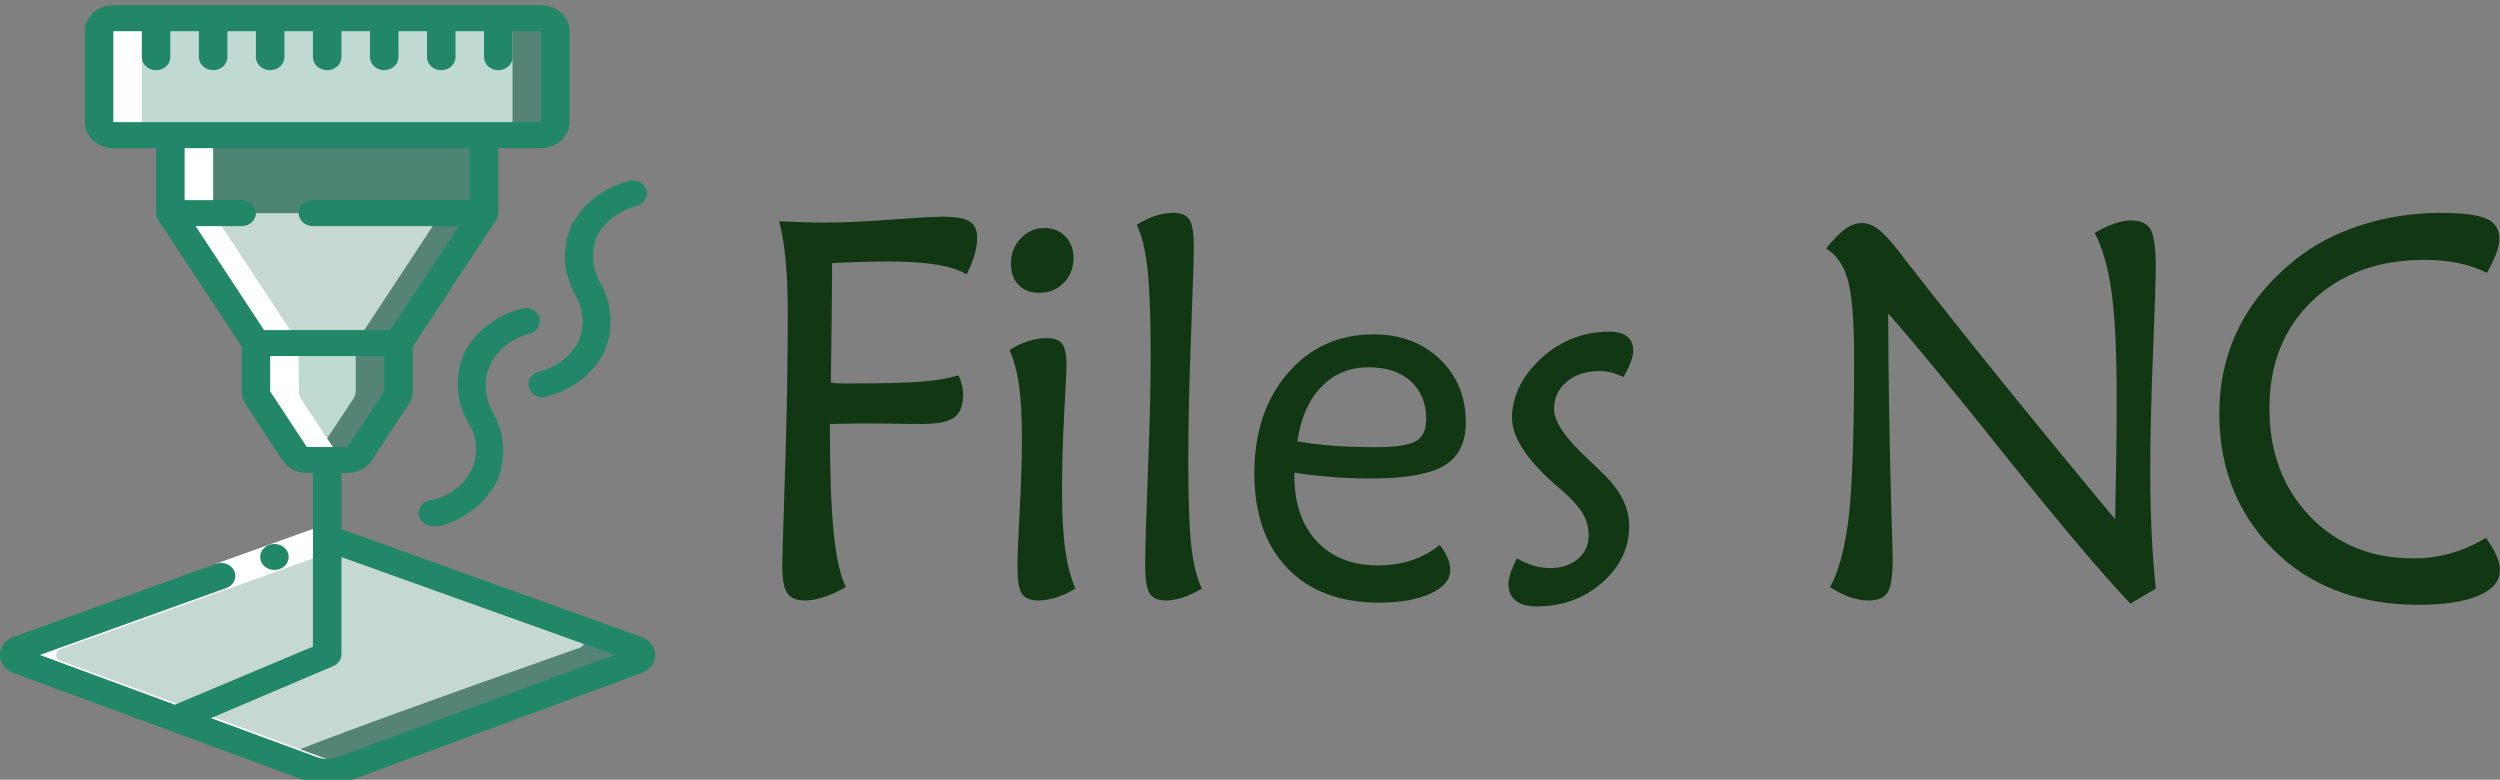 <?xml version="1.0" encoding="UTF-8" standalone="no"?> <svg xmlns:inkscape="http://www.inkscape.org/namespaces/inkscape" xmlns:sodipodi="http://sodipodi.sourceforge.net/DTD/sodipodi-0.dtd" xmlns="http://www.w3.org/2000/svg" xmlns:svg="http://www.w3.org/2000/svg" xml:space="preserve" width="39.114mm" height="12.199mm" version="1.1" style="shape-rendering:geometricPrecision; text-rendering:geometricPrecision; image-rendering:optimizeQuality; fill-rule:evenodd; clip-rule:evenodd" viewBox="0 0 3911.36 1219.9" id="svg219" sodipodi:docname="Files NC (Verde).svg" inkscape:version="1.2.2 (732a01da63, 2022-12-09)"><rect x="0" y="0" width="3911.36" height="1219.9" fill="#808080" stroke="none"/> <defs id="defs184"> <style type="text/css" id="style182"> .fil0 {fill:#0E3841;fill-rule:nonzero} .fil5 {fill:#218498;fill-rule:nonzero} .fil3 {fill:#A4DFF7;fill-rule:nonzero} .fil1 {fill:#CAEEFC;fill-rule:nonzero} .fil2 {fill:#E8F6FC;fill-rule:nonzero} .fil4 {fill:white;fill-rule:nonzero} </style> </defs> <g id="Capa_x0020_1" inkscape:label="Capa 1">  <g id="_2315737336272"> <g id="layer1" inkscape:label="Capa 1" inkscape:groupmode="layer"> <g id="g4418" inkscape:export-filename="g4418.svg" inkscape:export-xdpi="96" inkscape:export-ydpi="96"> <path id="text1743" class="fil0" d="M1499.55 587.17c2.35,4.93 4.18,10 5.36,15.06 1.31,5.21 1.96,10 1.96,14.78 0,17.03 -4.57,29 -13.59,35.9 -9.02,6.89 -25.74,10.41 -49.91,10.41 -2.35,0 -7.71,0 -16.07,0 -30.05,-0.56 -57.89,-0.84 -83.49,-0.84 -4.31,0 -11.5,0.14 -21.69,0.42 -10.32,0.28 -18.17,0.42 -23.78,0.42 0,74.18 1.96,130.91 6.01,170.04 3.92,39.13 10.33,67.56 19.08,85.16 -12.28,6.75 -23.65,12.1 -34.23,15.62 -10.59,3.52 -20.26,5.35 -29.01,5.35 -13.72,0 -23.25,-3.8 -28.49,-11.4 -5.23,-7.46 -7.83,-21.96 -7.83,-43.5 0,-8.72 1.43,-57.14 4.3,-145.12 2.88,-87.83 4.32,-171.58 4.32,-250.97 0,-30.54 -1.05,-57.29 -3.27,-80.23 -2.09,-22.95 -5.48,-43.64 -10.19,-62.08 13.07,0.57 25.22,0.99 36.58,1.41 11.37,0.42 21.69,0.71 30.84,0.71 29.65,0 65.33,-1.55 107.27,-4.65 41.81,-3.1 69.12,-4.65 81.92,-4.65 19.6,0 33.45,2.54 41.29,7.47 7.97,4.92 11.89,13.51 11.89,25.61 0,8.17 -1.31,17.03 -4.05,26.32 -2.74,9.44 -6.79,19.71 -12.55,30.97 -10.97,-6.9 -26.65,-11.96 -47.03,-15.34 -20.38,-3.24 -45.47,-4.93 -75.39,-4.93 -10.71,0 -23.38,0.14 -38.28,0.57 -14.77,0.42 -31.36,1.12 -49.65,1.97l-0.39 58.13c0,9.29 -0.26,31.39 -0.78,66.3 -0.27,25.9 -0.53,46.73 -0.79,62.63 3.78,0.57 7.71,0.99 11.89,1.13 4.04,0.14 9.54,0.14 16.33,0.14 52.65,0 90.68,-0.98 114.07,-2.81 23.51,-1.97 42.58,-5.35 57.35,-10z" style="fill:#113812;fill-opacity:1"></path> <path id="_1" class="fil0" d="M1682.61 920.91c-10.71,6.33 -20.9,10.98 -30.58,14.08 -9.8,2.95 -19.07,4.5 -28.08,4.5 -12.41,0 -20.91,-3.66 -25.48,-10.98 -4.45,-7.18 -6.67,-21.96 -6.67,-43.92 0,-12.66 1.18,-40.96 3.53,-85.01 2.36,-43.92 3.53,-81.78 3.53,-113.31 0,-34.49 -1.57,-62.36 -4.57,-83.76 -3.14,-21.53 -8.1,-39.83 -14.9,-54.89 9.4,-6.05 19.08,-10.7 29.01,-13.8 10.06,-3.23 19.85,-4.78 29.53,-4.78 11.76,0 19.85,3.1 24.17,9.29 4.3,6.19 6.53,17.59 6.53,34.48 0,4.37 -1.18,28.44 -3.53,72.07 -2.35,43.78 -3.52,85.3 -3.52,124.71 0,36.74 1.7,67.29 5.22,91.5 3.4,24.21 8.76,44.2 15.81,59.82zm-3.01 -517.57c0,15.63 -5.09,28.72 -15.28,39.13 -10.2,10.42 -23.13,15.63 -38.67,15.63 -13.59,0 -24.31,-4.09 -32.15,-12.39 -7.97,-8.16 -11.89,-19.28 -11.89,-33.36 0,-15.34 5.1,-28.43 15.29,-39.27 10.19,-10.84 22.6,-16.33 37.11,-16.33 13.32,0 24.17,4.36 32.79,13.23 8.5,8.73 12.8,19.85 12.8,33.36z" style="fill:#113812;fill-opacity:1"></path> <path id="_2" class="fil0" d="M1880.43 920.91c-10.84,6.33 -20.78,10.98 -30.19,14.08 -9.27,2.95 -18.15,4.5 -26.26,4.5 -12.28,0 -20.77,-3.8 -25.34,-11.4 -4.58,-7.46 -6.93,-21.68 -6.93,-42.65 0,-26.18 1.44,-75.87 4.31,-149.06 2.88,-73.34 4.31,-133.72 4.31,-181.3 0,-58.84 -1.69,-103.46 -4.96,-133.86 -3.39,-30.41 -9.02,-53.63 -16.98,-69.54 10.19,-6.33 20.11,-10.98 29.52,-14.07 9.41,-2.96 18.43,-4.51 26.92,-4.51 12.67,0 21.43,3.38 26,10.28 4.57,6.9 6.93,20.97 6.93,42.09 0,17.59 -1.44,63.76 -4.32,138.64 -2.88,74.74 -4.31,140.62 -4.31,197.63 0,60.95 1.57,105.57 4.83,133.58 3.27,28.01 8.76,49.97 16.47,65.59z" style="fill:#113812;fill-opacity:1"></path> <path id="_3" class="fil0" d="M2029.77 690.49c16.86,3.1 35.41,5.35 55.79,6.9 20.25,1.54 42.21,2.25 65.72,2.25 31.88,0 53.31,-3.1 64.03,-9.43 10.71,-6.34 16.07,-17.74 16.07,-34.35 0,-24.91 -8.11,-44.76 -24.17,-59.4 -16.07,-14.5 -38.02,-21.82 -65.85,-21.82 -29.67,0 -54.36,10.14 -73.96,30.55 -19.73,20.27 -32.27,48.84 -37.63,85.3zm222.9 162.01c5.63,7.46 9.67,14.36 12.28,20.83 2.75,6.48 4.06,12.67 4.06,18.72 0,14.92 -10.32,27.03 -30.84,36.6 -20.51,9.43 -47.3,14.22 -80.49,14.22 -61.01,0 -108.83,-17.88 -143.33,-53.77 -34.62,-35.89 -51.87,-85.44 -51.87,-148.64 0,-63.77 17.38,-115.99 52.26,-156.53 34.89,-40.53 79.57,-60.8 134.19,-60.8 42.21,0 76.7,12.95 103.74,38.71 27.05,25.89 40.64,58.83 40.64,98.95 0,31.67 -11.24,54.19 -33.71,67.7 -22.48,13.38 -60.63,20.13 -114.46,20.13 -20.25,0 -40.37,-0.7 -60.36,-2.25 -20.12,-1.55 -39.85,-3.8 -59.58,-6.76l0 5.77c0,42.79 11.76,76.72 35.28,101.77 23.38,24.92 55.4,37.44 95.64,37.44 18.94,0 36.45,-2.67 52.52,-8.02 16.07,-5.35 30.71,-13.37 44.03,-24.07z" style="fill:#113812;fill-opacity:1"></path> <path id="_4" class="fil0" d="M2373.27 873.62c9.14,5.2 17.89,9 26.39,11.54 8.36,2.39 16.6,3.66 24.56,3.66 18.42,0 33.19,-4.79 44.42,-14.22 11.25,-9.43 16.86,-21.96 16.86,-37.3 0,-12.11 -3.01,-23.37 -9.14,-33.78 -6.15,-10.56 -17.65,-23.23 -34.62,-38.01 -2.75,-2.25 -6.54,-5.49 -11.51,-9.85 -43.11,-38.57 -64.68,-72.63 -64.68,-102.33 0,-12.11 2.23,-24.21 6.54,-36.32 4.32,-12.1 10.71,-23.64 19.2,-34.62 16.08,-20.55 34.89,-36.32 56.45,-47.16 21.56,-10.84 44.95,-16.33 70.04,-16.33 12.15,0 21.55,2.54 27.96,7.61 6.4,5.06 9.53,12.52 9.53,22.09 0,4.65 -1.17,10.28 -3.53,16.75 -2.22,6.48 -6.13,14.64 -11.49,24.5 -6.93,-3.1 -13.46,-5.49 -19.61,-7.04 -6.13,-1.55 -12.15,-2.25 -18.02,-2.25 -21.17,0 -38.28,5.63 -51.48,16.75 -13.2,11.12 -19.73,25.47 -19.73,43.07 0,19.28 17.77,45.32 53.3,78.12 8.9,8.3 15.69,14.78 20.26,19.42 15.03,14.22 26.13,28.3 33.32,42.23 7.19,13.8 10.71,28.01 10.71,42.65 0,34.21 -14.11,63.91 -42.33,88.68 -28.22,24.91 -62.59,37.3 -102.96,37.3 -13.98,0 -24.83,-2.96 -32.27,-9.01 -7.58,-6.05 -11.37,-14.5 -11.37,-25.48 0,-5.2 1.05,-10.97 3.14,-17.31 1.95,-6.33 5.35,-14.07 10.06,-23.36z" style="fill:#113812;fill-opacity:1"></path> <path id="_5" class="fil0" d="M3333.08 944.42c-46.65,-49.41 -111.33,-125.98 -193.89,-229.44 -82.45,-103.46 -144.12,-178.34 -185.02,-224.51 0.26,103.32 2.09,212.55 5.49,327.4 1.05,30.55 1.56,48.99 1.56,55.6 0,27.31 -2.6,45.05 -7.96,53.49 -5.36,8.31 -15.42,12.53 -29.93,12.53 -9.4,0 -19.2,-1.83 -29.52,-5.35 -10.2,-3.66 -20.39,-8.87 -30.58,-15.62 13.85,-25.34 23.52,-61.66 29.14,-109.09 5.62,-47.44 8.49,-131.05 8.49,-250.97 0,-56.31 -3.27,-96.28 -9.66,-119.93 -6.54,-23.65 -17.91,-40.12 -34.24,-49.55 11.24,-14.21 21.17,-24.49 29.79,-30.68 8.76,-6.19 17.38,-9.29 26.13,-9.29 8.11,0 16.21,2.81 24.04,8.44 7.98,5.63 17.64,15.63 29.14,29.99 1.96,2.39 6.8,8.44 14.11,18.15 97.73,125.28 207.49,260.97 329.13,406.94 0.79,-40.96 1.44,-77.14 1.82,-108.53 0.4,-31.25 0.53,-58.13 0.53,-80.37 0,-73.06 -2.74,-128.8 -8.1,-167.22 -5.36,-38.29 -14.11,-68.97 -26.39,-92.06 11.49,-6.61 21.81,-11.54 31.23,-14.64 9.27,-3.23 18.02,-4.78 26.13,-4.78 14.5,0 24.56,4.64 30.04,13.79 5.5,9.29 8.24,29.14 8.24,59.54 0,18.16 -1.44,62.78 -4.31,133.86 -2.88,71.09 -4.32,133.3 -4.32,186.51 0,34.62 0.79,67.14 2.22,97.4 1.57,30.27 3.67,58.56 6.41,84.88l-39.72 23.51z" style="fill:#113812;fill-opacity:1"></path> <path id="_6" class="fil0" d="M3890.99 426.85c-14.11,-6.9 -29.14,-11.97 -45.21,-15.34 -16.08,-3.24 -33.45,-4.93 -52.13,-4.93 -72.65,0 -131.32,21.39 -176,64.18 -44.69,42.8 -67.02,98.82 -67.02,168.07 0,68.55 21.03,124.71 63.1,168.77 42.21,44.06 96.17,66.02 162.02,66.02 20.38,0 39.85,-2.68 58.4,-7.89 18.43,-5.21 36.84,-13.23 55.27,-24.21 7.58,10.7 13.2,20.13 16.6,28.29 3.52,8.03 5.22,15.49 5.22,22.39 0,17.03 -11.24,30.4 -33.71,39.83 -22.47,9.43 -53.83,14.22 -93.81,14.22 -43.25,0 -82.97,-6.34 -119.43,-19.01 -36.32,-12.66 -67.94,-31.1 -94.72,-55.31 -32.53,-29.14 -56.83,-62.5 -73.04,-100.08 -16.2,-37.44 -24.3,-79.11 -24.3,-124.72 0,-48.13 9.93,-92.33 29.66,-132.73 19.86,-40.26 49.39,-76.29 88.72,-107.82 29.14,-23.37 63.5,-41.52 103.22,-54.33 39.72,-12.81 81.4,-19.15 125.03,-19.15 33.72,0 57.5,2.96 71.08,9.01 13.72,6.05 20.51,16.61 20.51,31.39 0,6.33 -1.57,13.94 -4.82,22.52 -3.14,8.73 -8.11,19 -14.64,30.83z" style="fill:#113812;fill-opacity:1"></path> <g id="g4216" sodipodi:role="line"> <path id="Shape-16" class="fil1" d="M995.51 1034.05l-458.85 169.36c-15.9,5.77 -33.62,5.77 -49.52,0 -388.14,-142.32 -9.82,-10.37 -458.85,-169.36 -4.3,-1.44 -7.16,-5.17 -7.16,-9.35 0,-4.18 2.86,-7.91 7.16,-9.35 524.66,-183.19 461.31,-165.5 483.62,-173.63l483.62 173.63c4.3,1.44 7.17,5.17 7.17,9.35 0,4.18 -2.86,7.91 -7.17,9.35l-0.02 0z" style="fill:#238769;fill-opacity:0.459"></path><path id="path1545" class="fil2" d="M906.28 1013.72c-492.98,173.63 -461.31,170.38 -467.55,171.8 -158.16,-58.35 -113.32,-46.15 -410.45,-151.47 -4.3,-1.44 -7.16,-5.17 -7.16,-9.35 0,-4.18 2.86,-7.91 7.16,-9.35l468.45 -167.73 410.67 147.4c4.23,1.64 6.89,5.52 6.64,9.71 -0.25,4.19 -3.35,7.78 -7.75,9l-0.01 -0.01z" style="fill:#eaf3f0;fill-opacity:0.757"></path> <polygon id="Rectangle-path-7" class="fil3" points="266.52,211.44 757.27,211.44 757.27,333.43 266.52,333.43 " style="fill:#228868;fill-opacity:0.537"></polygon> <polygon id="path1548" class="fil1" points="757.27,333.43 623.43,536.75 400.36,536.74 266.52,333.42 " style="fill:#238769;fill-opacity:0.459"></polygon> <polygon id="path1550" class="fil2" points="690.35,333.43 556.51,536.75 400.36,536.74 266.52,333.42 " style="fill:#eaf3f0;fill-opacity:0.757"></polygon> <path id="path1552" class="fil1" d="M623.43 536.74l0 75.63c-0.04,3.71 -1.11,7.35 -3.12,10.57l-57.33 86.82c-4.02,6.18 -11.31,9.96 -19.18,9.96l-65.37 0.01c-7.34,-0.21 -14.03,-3.92 -17.62,-9.76l-57.33 -86.82c-2.01,-3.22 -3.09,-6.86 -3.12,-10.57l0 -75.84 223.07 0z" style="fill:#238769;fill-opacity:0.459"></path> <path id="path1554" class="fil2" d="M556.51 536.74l0 75.63c-0.04,3.71 -1.11,7.35 -3.12,10.57l-57.33 86.82c-3.41,6 -10.21,9.76 -17.62,9.76 -7.41,0 -14.21,-3.76 -17.62,-9.76l-57.33 -86.82c-2.01,-3.22 -3.09,-6.86 -3.12,-10.57l0 -75.63 156.14 0z" style="fill:#c5e0d7;fill-opacity:0.929"></path> <path class="fil1" d="M177.29 28.46l669.21 0c12.32,-0.01 22.31,9.98 22.31,22.3l-0.01 138.37c0.01,12.32 -9.98,22.31 -22.3,22.31l-669.21 0c-12.32,0 -22.31,-9.99 -22.31,-22.31l0 -138.37c0,-12.32 9.99,-22.31 22.31,-22.31z" id="path201" style="fill:#238769;fill-opacity:0.459"></path> <path class="fil2" d="M177.29 28.46l602.29 0c12.32,-0.01 22.31,9.98 22.31,22.3l-0.01 138.37c0.01,12.32 -9.98,22.31 -22.3,22.31l-602.29 0c-12.32,0 -22.31,-9.99 -22.31,-22.31l0 -138.37c0,-12.32 9.99,-22.31 22.31,-22.31z" id="path203" style="fill:#d1e6e0;fill-opacity:0.867"></path> <g id="Layer_4-19"> <path id="path1561" class="fil4" d="M403.48 622.95l57.33 86.82c4.02,6.17 11.31,9.96 19.18,9.96l65.36 0c-7.27,-0.44 -13.85,-4.08 -17.62,-9.76l-57.33 -86.82c-3.12,-7.11 -3.12,-2.84 -3.12,-86.41l-133.84 -203.31 0 -121.99 -66.92 0 0 121.99 133.84 203.32c0,83.56 0,79.29 3.12,86.21l0 -0.01z"></path> <path id="path1563" class="fil4" d="M28.28 1034.05l458.85 169.36c15.9,5.77 33.62,5.77 49.52,0l8.7 -3.25 -450.15 -166.11c-4.31,-1.44 -7.17,-5.17 -7.17,-9.35 0,-4.18 2.86,-7.91 7.17,-9.35l450.15 -161.64 -33.46 -11.99 -483.61 173.63c-4.31,1.44 -7.17,5.17 -7.17,9.35 0,4.18 2.86,7.91 7.16,9.35l0.01 0z"></path> <path id="path1565" class="fil4" d="M244.21 28.46l-66.92 0c-12.32,0 -22.31,9.1 -22.31,20.33l0 142.32c0,11.23 9.99,20.33 22.31,20.33l66.92 0c-12.32,0 -22.31,-9.1 -22.31,-20.33l0 -142.32c0,-11.23 9.99,-20.33 22.31,-20.33z"></path> </g> <polygon id="path1568" class="fil4" points="337.26,882.18 503.22,822.65 519.55,860.47 353.59,920 "></polygon> <path id="path1572" class="fil5" d="M451.66 871.4c0,-11.23 -9.99,-20.33 -22.31,-20.33 -12.32,0 -22.31,9.1 -22.31,20.33 0,11.23 9.99,20.33 22.31,20.33 12.32,0 22.31,-9.1 22.31,-20.33z" style="fill:#228768;fill-opacity:1"></path> <path id="path1574" class="fil5" d="M829.32 521.7c7.57,-2.29 13.23,-8.08 14.84,-15.2 1.61,-7.12 -1.07,-14.48 -7.03,-19.31 -5.96,-4.83 -14.29,-6.4 -21.87,-4.11 -39.36,10.47 -71.87,35.88 -89.23,69.74 -15.2,34.93 -13.08,74.15 5.8,107.55 15.11,22.52 17.3,50.32 5.86,74.57 -11.44,24.25 -35.08,41.93 -63.41,47.42 -12.32,1.74 -20.76,12.25 -18.85,23.48 1.91,11.23 13.44,18.92 25.76,17.18 2.29,0.29 4.62,0.29 6.92,0 39.36,-10.47 71.87,-35.88 89.23,-69.74 15.08,-34.95 12.97,-74.12 -5.8,-107.55 -13.57,-22.77 -15.52,-49.81 -5.35,-74.01 11.81,-24.42 34.95,-42.76 63.13,-50.02z" style="fill:#228768;fill-opacity:1"></path> <path id="path1576" class="fil5" d="M996.85 322.04c5.67,-1.67 10.37,-5.34 13.05,-10.19 2.68,-4.85 3.12,-10.48 1.22,-15.63 -3.92,-10.58 -16.47,-16.3 -28.11,-12.81 -39.36,10.47 -71.87,35.88 -89.23,69.74 -15.07,34.88 -12.96,73.99 5.8,107.35 13.55,22.85 15.5,49.94 5.35,74.21 -12.46,23.3 -35.42,40.52 -62.91,47.17 -5.67,1.67 -10.37,5.34 -13.05,10.19 -2.68,4.85 -3.12,10.48 -1.22,15.63 3.07,8.28 11.6,13.85 21.19,13.83 2.43,0.06 4.85,-0.28 7.14,-1.02 39.36,-10.47 71.87,-35.88 89.23,-69.74 15.19,-34.86 13.07,-74.01 -5.8,-107.35 -13.46,-22.87 -15.41,-49.93 -5.35,-74.21 12.48,-23.21 35.32,-40.39 62.68,-47.17l0.01 0z" style="fill:#228768;fill-opacity:1"></path> <path id="path1570" class="fil5" d="M 846.5,8.12 H 177.29 c -24.64,0 -44.61,18.21 -44.61,40.66 V 191.1 c 0,22.46 19.97,40.66 44.61,40.66 l 66.92,0.01 v 101.66 c 0.14,3.63 1.21,7.18 3.12,10.37 l 130.72,198.64 v 69.94 c 0.15,7.18 2.38,14.19 6.47,20.33 l 57.11,87.02 c 7.92,12.51 22.53,20.24 38.37,20.33 h 9.59 v 271.63 L 273.44,1102.57 62.42,1024.7 353.97,919.99 c 5.55,-1.95 10.01,-5.84 12.4,-10.8 2.39,-4.96 2.5,-10.59 0.32,-15.63 -2.19,-5.02 -6.47,-9.04 -11.91,-11.17 -5.44,-2.14 -11.59,-2.21 -17.09,-0.21 L 21.15,996.44 c -12.82,4.51 -21.27,15.74 -21.27,28.26 0,12.52 8.45,23.75 21.27,28.26 l 459.08,169.36 c 10.09,3.64 20.83,5.57 31.68,5.69 11.32,0.05 22.55,-1.96 33.01,-5.9 l 458.85,-169.16 c 12.87,-4.44 21.33,-15.72 21.19,-28.26 -0.13,-12.82 -9.05,-24.19 -22.31,-28.46 L 534.2,827.89 v -87.83 h 9.59 c 15.84,-0.09 30.45,-7.83 38.37,-20.33 l 57.11,-87.02 c 4.09,-6.14 6.32,-13.15 6.47,-20.33 V 542.44 L 776.46,343.8 c 1.84,-3.21 2.91,-6.75 3.12,-10.37 V 231.77 h 66.92 c 24.64,0 44.61,-18.21 44.61,-40.66 V 48.79 C 891.11,26.33 871.14,8.13 846.5,8.13 Z M 961.38,1024.7 528.4,1184.51 c -10.53,3.79 -22.26,3.79 -32.79,0 l -165.52,-60.99 191.17,-81.33 c 7.55,-3.18 12.54,-9.91 12.94,-17.49 V 871.6 Z M 601.12,612.38 543.79,699.4 h -63.8 l -57.33,-87.02 v -55.3 l 178.46,-0.01 z M 734.96,313.1 H 489.58 c -12.32,0 -22.31,9.1 -22.31,20.33 0,11.23 9.99,20.33 22.31,20.33 H 717.79 L 610.72,516.41 H 413.07 L 306,353.76 h 72.05 c 12.32,0 22.31,-9.1 22.31,-20.33 0,-11.23 -9.99,-20.33 -22.31,-20.33 H 288.82 V 231.77 H 734.96 Z M 757.27,191.11 H 177.29 V 48.79 h 44.61 v 40.66 c 0,11.23 9.99,20.33 22.31,20.33 12.32,0 22.31,-9.1 22.31,-20.33 V 48.79 h 44.61 v 40.66 c 0,11.23 9.99,20.33 22.31,20.33 12.32,0 22.31,-9.1 22.31,-20.33 V 48.79 h 44.61 v 40.66 c 0,11.23 9.99,20.33 22.31,20.33 12.32,0 22.31,-9.1 22.31,-20.33 V 48.79 h 44.6 v 40.66 c 0,11.23 9.99,20.33 22.31,20.33 12.32,0 22.31,-9.1 22.31,-20.33 V 48.79 h 44.61 v 40.66 c 0,11.23 9.99,20.33 22.31,20.33 12.32,0 22.31,-9.1 22.31,-20.33 V 48.79 h 44.61 v 40.66 c 0,11.23 9.99,20.33 22.31,20.33 12.32,0 22.31,-9.1 22.31,-20.33 V 48.79 h 44.61 v 40.66 c 0,11.23 9.99,20.33 22.31,20.33 12.32,0 22.31,-9.1 22.31,-20.33 V 48.79 h 44.61 v 142.32 z" style="fill:#228768;fill-opacity:1"></path></g> </g> </g> </g> </g> </svg> 
